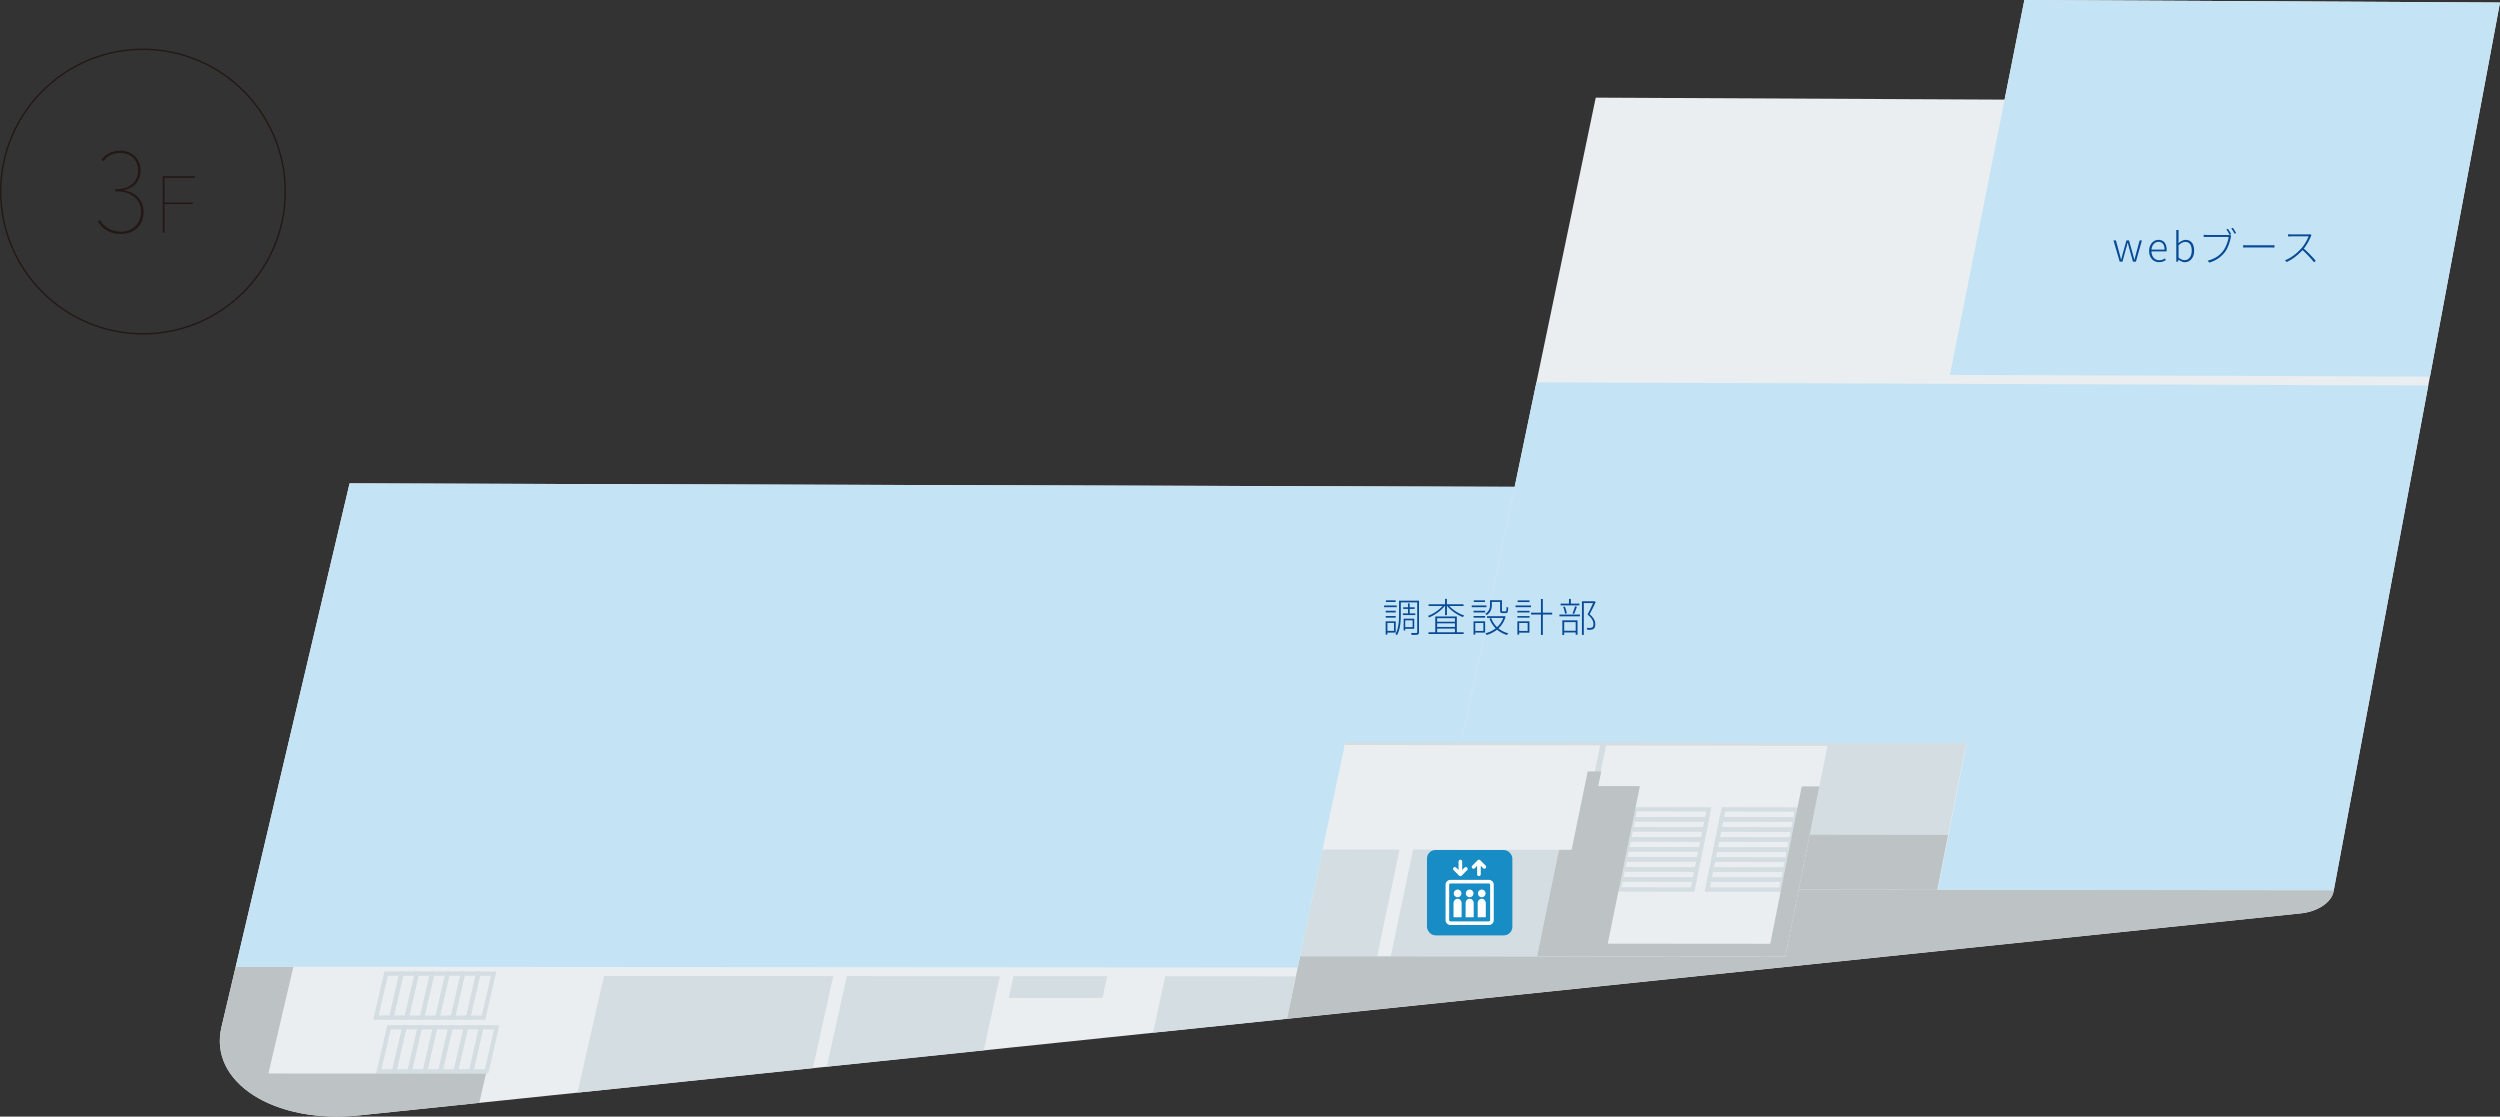 <svg xmlns="http://www.w3.org/2000/svg" id="_レイヤー_2" data-name="レイヤー 2" viewBox="0 0 880 393.04"><rect x="0" y="0" width="880" height="393.04" fill="#333333" stroke="none"/><defs><style>.cls-1{fill:#084a95}.cls-2{fill:#fff}.cls-3{fill:#d4dde1}.cls-4{fill:#c4e4f6}.cls-5{fill:#bdc3c4}.cls-8{fill:#231815}</style></defs><g id="_文字" data-name="文字"><path d="m712.58 0-6.97 35.07-143.91-.7-28.54 136.99-410.11-1.22-20.6 87.43-24.5 103.99c-4.57 19.4 18.53 34.18 48.52 31.04l683.46-71.11c5.9-.61 10.75-3.86 11.47-7.68l3.36-17.94L880 .89 712.58 0Z" style="fill:#eaeef1"/><path d="m637.03 293.78 48.72.06 6.33-32.21-48.61-.09-6.44 32.24zM601.4 289.19l-27.46-.04 1.03-5.03 27.45.04-1.02 5.03Zm-25.62-1.54 24.39.03.41-2.02-24.39-.03-.41 2.02Z" class="cls-3"/><path d="m600.69 292.72-27.47-.04 1.03-5.03 27.46.04-1.02 5.03Zm-25.63-1.54 24.4.03.41-2.02-24.4-.03-.41 2.03Z" class="cls-3"/><path d="m599.98 296.24-27.47-.04 1.03-5.03 27.46.04-1.02 5.03Zm-25.63-1.54 24.41.03.41-2.02-24.4-.03-.41 2.02Z" class="cls-3"/><path d="m599.26 299.77-27.48-.03 1.03-5.03 27.47.04-1.02 5.03Zm-25.64-1.53 24.41.03.41-2.02-24.41-.03-.41 2.02Z" class="cls-3"/><path d="m598.55 303.29-27.49-.03 1.03-5.03 27.48.03-1.02 5.03Zm-25.65-1.53 24.42.03.41-2.02-24.42-.03-.41 2.02Z" class="cls-3"/><path d="m597.84 306.82-27.49-.03 1.03-5.03 27.48.03-1.02 5.03Zm-25.65-1.53 24.43.03.41-2.02-24.42-.03-.41 2.02Z" class="cls-3"/><path d="m597.12 310.34-27.5-.03 1.03-5.03 27.49.03-1.02 5.03Zm-25.66-1.53 24.43.03.41-2.02-24.43-.03-.41 2.02Z" class="cls-3"/><path d="m596.41 313.87-27.51-.03 1.03-5.03 27.5.03-1.02 5.03Zm-25.67-1.53 24.44.03.41-2.02-24.43-.03-.41 2.02ZM632.49 289.23l-27.46-.04 1.02-5.03 27.45.04-1.01 5.03Zm-25.63-1.54 24.39.03.4-2.02-24.39-.04-.41 2.02Z" class="cls-3"/><path d="m631.79 292.76-27.47-.04 1.01-5.03 27.46.04-1.01 5.03Zm-25.63-1.54 24.4.03.4-2.02-24.4-.03-.41 2.02Z" class="cls-3"/><path d="m631.08 296.28-27.47-.04 1.02-5.03 27.46.04-1.01 5.03Zm-25.64-1.54 24.41.03.4-2.02-24.4-.03-.41 2.02Z" class="cls-3"/><path d="m630.38 299.81-27.48-.03 1.01-5.03 27.47.04-1.01 5.03Zm-25.64-1.53 24.41.03.4-2.02-24.41-.03-.41 2.02Z" class="cls-3"/><path d="m629.67 303.33-27.49-.03 1.02-5.03 27.48.03-1.01 5.03Zm-25.65-1.53 24.42.03.4-2.02-24.42-.03-.41 2.02Z" class="cls-3"/><path d="m628.97 306.85-27.49-.03 1.01-5.03 27.48.03-1.01 5.03Zm-25.66-1.53 24.43.03.4-2.02-24.42-.03-.41 2.02Z" class="cls-3"/><path d="m628.26 310.38-27.5-.03 1.01-5.03 27.49.03-1.01 5.03Zm-25.66-1.53 24.43.03.4-2.02-24.43-.03-.41 2.02Z" class="cls-3"/><path d="m627.55 313.9-27.5-.03 1.02-5.03 27.5.03-1.01 5.03Zm-25.67-1.53 24.44.03.4-2.02-24.43-.03-.41 2.02ZM497.41 299.05l51.34.07-7.72 37.56-51.47-.04 7.85-37.59zM465.57 299.01l27.06.04-7.86 37.58-27.14-.02 7.94-37.6zM473.535 262.246l.004-2 218.54.382-.004 2z" class="cls-3"/><path d="m561.251 272.261 2.27-11.07 1.96.403-2.27 11.07z" class="cls-3"/><path d="m628.45 336.74 11.97-59.93-6.2-.01-11.1 55.41-57.19-.05 11.32-55.45-14.67-.02 1.06-5.17h-4.77l-5.66 27.6h-4.46l-7.72 37.56 87.42.06z" class="cls-5"/><path d="m628.45 336.74-170.82-.13-4.64 21.96 356.95-37.07c5.9-.61 10.75-3.86 11.47-7.68l.09-.48-188.34-.2-4.71 23.58Z" class="cls-5"/><path d="M138.32 358.95h-6.95l3.95-17.01h6.95l-3.94 17.01Zm-5.06-1.5h3.87l3.25-14h-3.86l-3.25 14Z" class="cls-3"/><path d="M143.73 358.95h-6.95l3.94-17.01h6.95l-3.94 17.01Zm-5.06-1.5h3.87l3.24-14h-3.86l-3.25 14Z" class="cls-3"/><path d="M149.14 358.96h-6.95l3.94-17.01h6.95l-3.93 17.01Zm-5.06-1.5h3.87l3.23-14h-3.86l-3.24 14Z" class="cls-3"/><path d="M154.56 358.96h-6.95l3.93-17.01h6.95l-3.92 17.01Zm-5.06-1.5h3.87l3.23-14h-3.86l-3.23 14Z" class="cls-3"/><path d="M159.97 358.96h-6.95l3.92-17.01h6.95l-3.92 17.01Zm-5.06-1.5h3.87l3.22-14h-3.86l-3.23 14Z" class="cls-3"/><path d="M165.38 358.96h-6.95l3.92-17h6.95l-3.91 17Zm-5.07-1.5h3.87l3.22-13.99h-3.86l-3.22 13.99Z" class="cls-3"/><path d="M170.79 358.97h-6.95l3.91-17h6.95l-3.9 17Zm-5.07-1.5h3.87l3.21-13.99h-3.86l-3.22 13.99ZM139.36 377.86h-6.96l3.94-17.01h6.95l-3.94 17.01Zm-5.07-1.5h3.88l3.24-14h-3.87l-3.25 14Z" class="cls-3"/><path d="M144.78 377.86h-6.96l3.94-17.01h6.95l-3.93 17.01Zm-5.07-1.5h3.88l3.23-14h-3.87l-3.24 14Z" class="cls-3"/><path d="M150.19 377.86h-6.96l3.93-17h6.95l-3.92 17Zm-5.07-1.5H149l3.23-14h-3.87l-3.23 14Z" class="cls-3"/><path d="M155.61 377.86h-6.96l3.92-17h6.95l-3.92 17Zm-5.07-1.5h3.88l3.22-14h-3.87l-3.23 14Z" class="cls-3"/><path d="M161.03 377.86h-6.96l3.92-17h6.95l-3.91 17Zm-5.07-1.5h3.88l3.22-14h-3.87l-3.22 14Z" class="cls-3"/><path d="M166.45 377.86h-6.96l3.91-17h6.95l-3.9 17Zm-5.07-1.5h3.88l3.21-13.99h-3.87l-3.22 13.99Z" class="cls-3"/><path d="M171.87 377.87h-6.96l3.9-17h6.95l-3.9 17Zm-5.07-1.5h3.88l3.21-13.99h-3.87l-3.21 13.99Z" class="cls-3"/><path d="m94.48 377.88 8.8-37.57H82.97l-5.01 21.26c-4.57 19.4 18.53 34.18 48.52 31.04l42.24-4.41 2.36-10.31-76.61-.02ZM685.75 293.84l-48.72-.06-3.87 19.38 48.78.05 3.81-19.37z" class="cls-5"/><path d="m686.37 131.98 168.98.59L880 .89 712.58 0l-6.96 35.07L690.74 110l-4.37 21.98zM82.97 340.3l373.83.26 16.74-79.31 40.89.07 18.74-89.95-410.11-1.22L82.97 340.3z" class="cls-4"/><path d="m514.44 261.25 177.8.31-10.15 51.65 139.41.15 33.26-177.67-313.94-1.09-26.38 126.65z" class="cls-4"/><path d="m389.74 343.64-32.99-.02-1.66 7.65 33.01.01 1.64-7.64zM453 358.58l3.14-14.89-46-.03-4.24 19.82 47.1-4.9zM291.05 375.45l55.23-5.76 5.68-26.07-53.86-.04-7.05 31.87zM203.28 384.6l82.85-8.64 7.18-32.38-80.71-.05-9.32 41.07z" class="cls-3"/><path d="M50.55 74.42c0 1.04-.16 2.04-.48 2.98-.32.95-.81 1.79-1.46 2.52-.66.73-1.5 1.32-2.52 1.76s-2.25.66-3.67.66c-1.82 0-3.43-.41-4.83-1.24-1.4-.83-2.45-1.92-3.15-3.29l.84-.36c.59 1.23 1.52 2.2 2.8 2.92s2.72 1.11 4.33 1.16c1.18.03 2.22-.15 3.12-.52a6.38 6.38 0 0 0 2.28-1.54c.61-.65 1.07-1.42 1.38-2.3.31-.88.46-1.82.46-2.8 0-1.23-.26-2.28-.78-3.16a7.062 7.062 0 0 0-1.99-2.18c-.8-.57-1.69-.99-2.66-1.26-.97-.27-1.88-.4-2.74-.4h-.89v-.8h.88c.85 0 1.7-.13 2.54-.38.84-.25 1.6-.65 2.28-1.18.68-.53 1.24-1.22 1.66-2.04.43-.83.64-1.83.64-3 0-.93-.16-1.78-.48-2.54-.32-.76-.76-1.41-1.32-1.94s-1.22-.95-1.98-1.24c-.76-.29-1.58-.44-2.46-.44-1.18 0-2.3.25-3.37.76-1.07.51-1.91 1.23-2.52 2.16l-.72-.48c.69-.99 1.61-1.77 2.74-2.34 1.13-.57 2.42-.86 3.87-.86 1.01 0 1.96.16 2.82.48.87.32 1.62.78 2.24 1.38.63.6 1.13 1.33 1.5 2.18.37.85.56 1.82.56 2.88 0 .8-.11 1.58-.34 2.34-.23.76-.58 1.45-1.07 2.06-.48.61-1.11 1.15-1.87 1.6-.77.45-1.67.76-2.72.92v.08c1.21.19 2.26.52 3.14 1s1.62 1.06 2.2 1.72c.58.67 1.01 1.41 1.29 2.22.28.81.42 1.65.42 2.5ZM57.9 62.58v8.72h9.96v.56H57.9v10.01h-.62V62.02h11.33v.56H57.9Z" class="cls-8"/><path d="M50.33 117.75C22.58 117.75 0 95.18 0 67.43S22.58 17.1 50.33 17.1s50.33 22.58 50.33 50.33-22.58 50.33-50.33 50.33Zm0-100.15C22.85 17.6.5 39.95.5 67.43s22.35 49.83 49.83 49.83 49.83-22.35 49.83-49.83S77.8 17.6 50.33 17.6Z" class="cls-8"/><rect width="30.05" height="30.05" x="502.3" y="299.2" rx="3" ry="3" style="fill:#178cc5"/><path d="M521.58 315.82a1.34 1.34 0 1 0 0-2.68 1.34 1.34 0 0 0 0 2.68ZM521.58 316.36c-.79 0-1.43.7-1.43 1.57v4.79c0 .08.07.15.15.15h2.55c.08 0 .15-.07.15-.15v-4.79c0-.87-.64-1.57-1.43-1.57ZM517.32 315.82a1.34 1.34 0 1 0 0-2.68 1.34 1.34 0 0 0 0 2.68ZM517.32 316.36c-.79 0-1.43.7-1.43 1.57v4.79c0 .08.07.15.15.15h2.55c.08 0 .15-.07.15-.15v-4.79c0-.87-.64-1.57-1.43-1.57ZM513.07 315.82a1.34 1.34 0 1 0 0-2.68 1.34 1.34 0 0 0 0 2.68ZM513.07 316.36c-.79 0-1.43.7-1.43 1.57v4.79c0 .08.07.15.15.15h2.55c.08 0 .15-.07.15-.15v-4.79c0-.87-.64-1.57-1.43-1.57Z" class="cls-2"/><path d="M524.08 309.72h-13.52c-.95 0-1.72.77-1.72 1.72v12.44c0 .95.77 1.72 1.72 1.72h13.52c.95 0 1.72-.77 1.72-1.72v-12.44c0-.95-.77-1.72-1.72-1.72Zm.45 14.16c0 .25-.2.45-.45.45h-13.52c-.25 0-.45-.2-.45-.45v-12.44c0-.25.2-.45.45-.45h13.52c.25 0 .45.2.45.45v12.44ZM519.12 305.61l.83-.83v2.97c0 .35.28.64.64.64s.64-.28.64-.64v-2.97l.83.83c.12.12.29.19.45.19s.33-.06.45-.19c.25-.25.25-.65 0-.9l-1.91-1.91c-.12-.12-.27-.19-.45-.19s-.34.07-.45.19l-1.91 1.91c-.25.25-.25.65 0 .9s.65.25.9 0ZM513.61 308.21s.06.06.1.08c.01 0 .03.02.05.02l.06.03c.02 0 .04.01.06.02.02 0 .04.01.06.02.04 0 .08.01.12.01s.08 0 .12-.01c.02 0 .04-.01.06-.02.02 0 .04-.01.06-.02.02 0 .04-.02.06-.03.02 0 .03-.01.05-.02.04-.02.07-.05.1-.08l1.91-1.91c.25-.25.25-.65 0-.9a.634.634 0 0 0-.9 0l-.83.83v-2.97c0-.35-.28-.64-.64-.64s-.64.28-.64.64v2.97l-.83-.83a.634.634 0 0 0-.9 0c-.25.25-.25.65 0 .9l1.91 1.91Z" class="cls-2"/><path d="M491.65 213.73h-4.45v-.6h4.45v.6Zm-3.28 8.95v.69h-.62v-4.67h3.54v3.98h-2.92Zm2.92-7.1h-3.52v-.59h3.52v.59Zm-3.52 1.26h3.52v.58h-3.52v-.58Zm3.49-4.94h-3.4v-.58h3.4v.58Zm-2.89 7.38v2.79h2.31v-2.79h-2.31Zm11.12 3.23c0 .51-.11.74-.46.87-.34.11-1.05.11-2.12.11a3.8 3.8 0 0 0-.24-.69c.87.03 1.66.01 1.91 0 .21-.01.28-.07.28-.29v-10.47h-5.77v4.27c0 2.17-.15 5.2-1.36 7.29-.11-.13-.38-.31-.55-.39 1.16-2.01 1.28-4.8 1.28-6.9v-4.88h7.03v11.08Zm-3.87-6.59v-1.57h-1.67v-.58h1.67v-1.37h.59v1.37h1.73v.58h-1.73v1.57h1.98v.59h-4.39v-.59h1.82Zm-.98 5.42v.59h-.56v-4.15h3.73v3.56h-3.17Zm0-2.99v2.41h2.6v-2.41h-2.6ZM510.17 213.32c1.28 1.42 3.38 2.72 5.25 3.34-.15.13-.35.38-.46.56-1.96-.73-4.24-2.27-5.54-3.9h-.1v3.2h-.66v-3.2h-.13c-1.3 1.68-3.56 3.24-5.46 4-.11-.15-.31-.39-.46-.52 1.81-.65 3.89-2.02 5.16-3.48h-4.91v-.62h5.79v-1.91h.66v1.91h5.86v.62h-5.01Zm2.65 9.23h2.38v.62h-12.37v-.62h2.38v-5.56h7.6v5.56Zm-6.94-4.95v1.25h6.26v-1.25h-6.26Zm6.26 1.81h-6.26v1.28h6.26v-1.28Zm-6.26 3.14h6.26v-1.29h-6.26v1.29ZM523.25 213.73h-5.2v-.6h5.2v.6Zm-4.56 1.26h4.08v.59h-4.08v-.59Zm0 1.85h4.08v.58h-4.08v-.58Zm4.08 5.84h-3.48v.69h-.6v-4.67h4.08v3.98Zm-.04-10.77h-3.96v-.58h3.96v.58Zm-3.44 7.38v2.79h2.86v-2.79h-2.86Zm5.84-6.31c0 1.15-.31 2.55-1.81 3.55-.1-.14-.35-.39-.48-.48 1.39-.88 1.64-2.09 1.64-3.09v-1.7h4.21v3.62c0 .28.06.31.32.31h.93c.29 0 .34-.17.35-1.58.15.11.42.21.6.25-.06 1.57-.22 1.96-.87 1.96h-1.08c-.7 0-.9-.18-.9-.94v-2.99h-2.92v1.08Zm4.84 4.07c-.49 1.74-1.39 3.11-2.51 4.15.97.79 2.13 1.39 3.47 1.73-.15.14-.35.41-.46.58a9.5 9.5 0 0 1-3.51-1.87c-1.09.88-2.38 1.5-3.69 1.88-.07-.17-.25-.45-.39-.6a9.81 9.81 0 0 0 3.59-1.74 9.394 9.394 0 0 1-2.17-3.42l.6-.2a8.564 8.564 0 0 0 2.06 3.2c.94-.86 1.7-1.94 2.16-3.24h-5.68v-.63h5.99l.13-.03.42.2ZM533.47 213.13h5.44v.6h-5.44v-.6Zm.65 1.87h4.28v.59h-4.28V215Zm0 1.85h4.28v.58h-4.28v-.58Zm4.24 5.84h-3.62v.69h-.62v-4.67h4.24v3.98Zm.04-10.77h-4.19v-.58h4.19v.58Zm-3.66 7.38v2.79h2.99v-2.79h-2.99Zm11.64-2.99h-3.3v7.2h-.67v-7.2h-3.48v-.66h3.48v-4.81h.67v4.81h3.3v.66ZM548.92 216.31h7.24v.65h-7.24v-.65Zm7.03-3.21h-6.62v-.63h2.95v-1.64h.66v1.64h3.02v.63Zm-6 5.25h5.34v5.08h-.66v-.8h-4.04v.88h-.65v-5.16Zm.94-2.31c-.07-.65-.34-1.64-.66-2.4l.58-.13c.34.74.63 1.73.7 2.37l-.62.15Zm-.29 2.95v3.03h4.04v-3.03h-4.04Zm2.92-3.06c.29-.67.7-1.78.88-2.53l.67.17c-.31.86-.67 1.88-1 2.54l-.56-.18Zm8.15-3.98c-.6 1.3-1.4 2.93-2.12 4.25 1.57 1.35 1.98 2.46 1.99 3.49 0 .76-.18 1.4-.65 1.7-.24.14-.53.24-.88.28-.38.04-.87.03-1.29.01-.01-.2-.08-.48-.22-.69.49.06.95.06 1.28.04.25-.03.48-.08.66-.18.34-.2.45-.67.45-1.21-.01-.95-.48-2.02-2.08-3.34.72-1.3 1.43-2.86 1.94-4.01h-3.25v11.22h-.66v-11.87h4.24l.11-.03.49.32ZM743.93 84.63h.87l1.3 4.71c.17.72.34 1.36.48 2.03h.07c.18-.67.35-1.33.53-2.03l1.33-4.71h.9l1.33 4.71c.18.72.35 1.36.55 2.03h.06c.17-.67.34-1.32.52-2.03l1.28-4.71h.8l-2.1 7.48h-1.05l-1.26-4.5c-.21-.72-.35-1.4-.56-2.15h-.07c-.17.74-.34 1.45-.58 2.17l-1.22 4.48h-.98l-2.19-7.48ZM756.49 88.37c0-2.43 1.58-3.94 3.28-3.94 1.81 0 2.89 1.29 2.89 3.48 0 .21-.01.41-.04.59h-5.3c.04 1.82 1.12 3.1 2.74 3.1.8 0 1.43-.25 1.99-.65l.31.6c-.6.38-1.3.73-2.38.73-1.92 0-3.48-1.46-3.48-3.91Zm5.43-.52c0-1.81-.83-2.72-2.13-2.72-1.22 0-2.31 1.01-2.47 2.72h4.6ZM766.84 91.35h-.03l-.1.76h-.66V80.96h.81v3.2l-.04 1.43c.74-.63 1.63-1.15 2.52-1.15 1.99 0 3 1.51 3 3.82 0 2.55-1.54 4.04-3.3 4.04-.7 0-1.53-.36-2.22-.94Zm4.64-3.1c0-1.8-.62-3.1-2.29-3.1-.72 0-1.49.42-2.33 1.19v4.32c.77.67 1.57.91 2.12.91 1.46 0 2.5-1.32 2.5-3.32ZM785.39 83c-.07.15-.11.28-.15.53-.29 1.54-1.01 3.84-2.08 5.22-1.29 1.63-2.85 2.86-5.46 3.68l-.62-.67c2.68-.7 4.25-1.88 5.46-3.44 1.02-1.33 1.75-3.49 1.95-4.92h-7.56c-.51 0-.87.01-1.23.04v-.81c.36.04.79.08 1.25.08h7.35c.18 0 .35 0 .55-.06l.55.35Zm-1.16-2.47c.32.46.86 1.32 1.15 1.85l-.55.27c-.28-.58-.79-1.4-1.14-1.88l.53-.24Zm1.73-.35c.32.45.86 1.29 1.16 1.85l-.55.24c-.32-.58-.79-1.39-1.16-1.85l.55-.24ZM789.61 86.28c.36.03.95.06 1.78.06h7.77c.73 0 1.15-.03 1.43-.06v.87c-.25-.01-.77-.04-1.42-.04h-7.79c-.77 0-1.4.01-1.78.04v-.87ZM813.65 82.79c-.07.1-.21.34-.25.46-.49 1.26-1.45 3.03-2.45 4.26 1.53 1.32 3.23 3.14 4.19 4.29l-.6.53c-.95-1.21-2.58-3-4.05-4.29-1.54 1.66-3.44 3.23-5.61 4.19l-.56-.6c2.26-.9 4.28-2.55 5.79-4.25.97-1.09 2.09-2.92 2.47-4.18h-5.88c-.45 0-1.21.06-1.28.06v-.83c.08.01.84.07 1.28.07h5.68c.36 0 .63-.03.81-.08l.46.36Z" class="cls-1"/></g></svg>